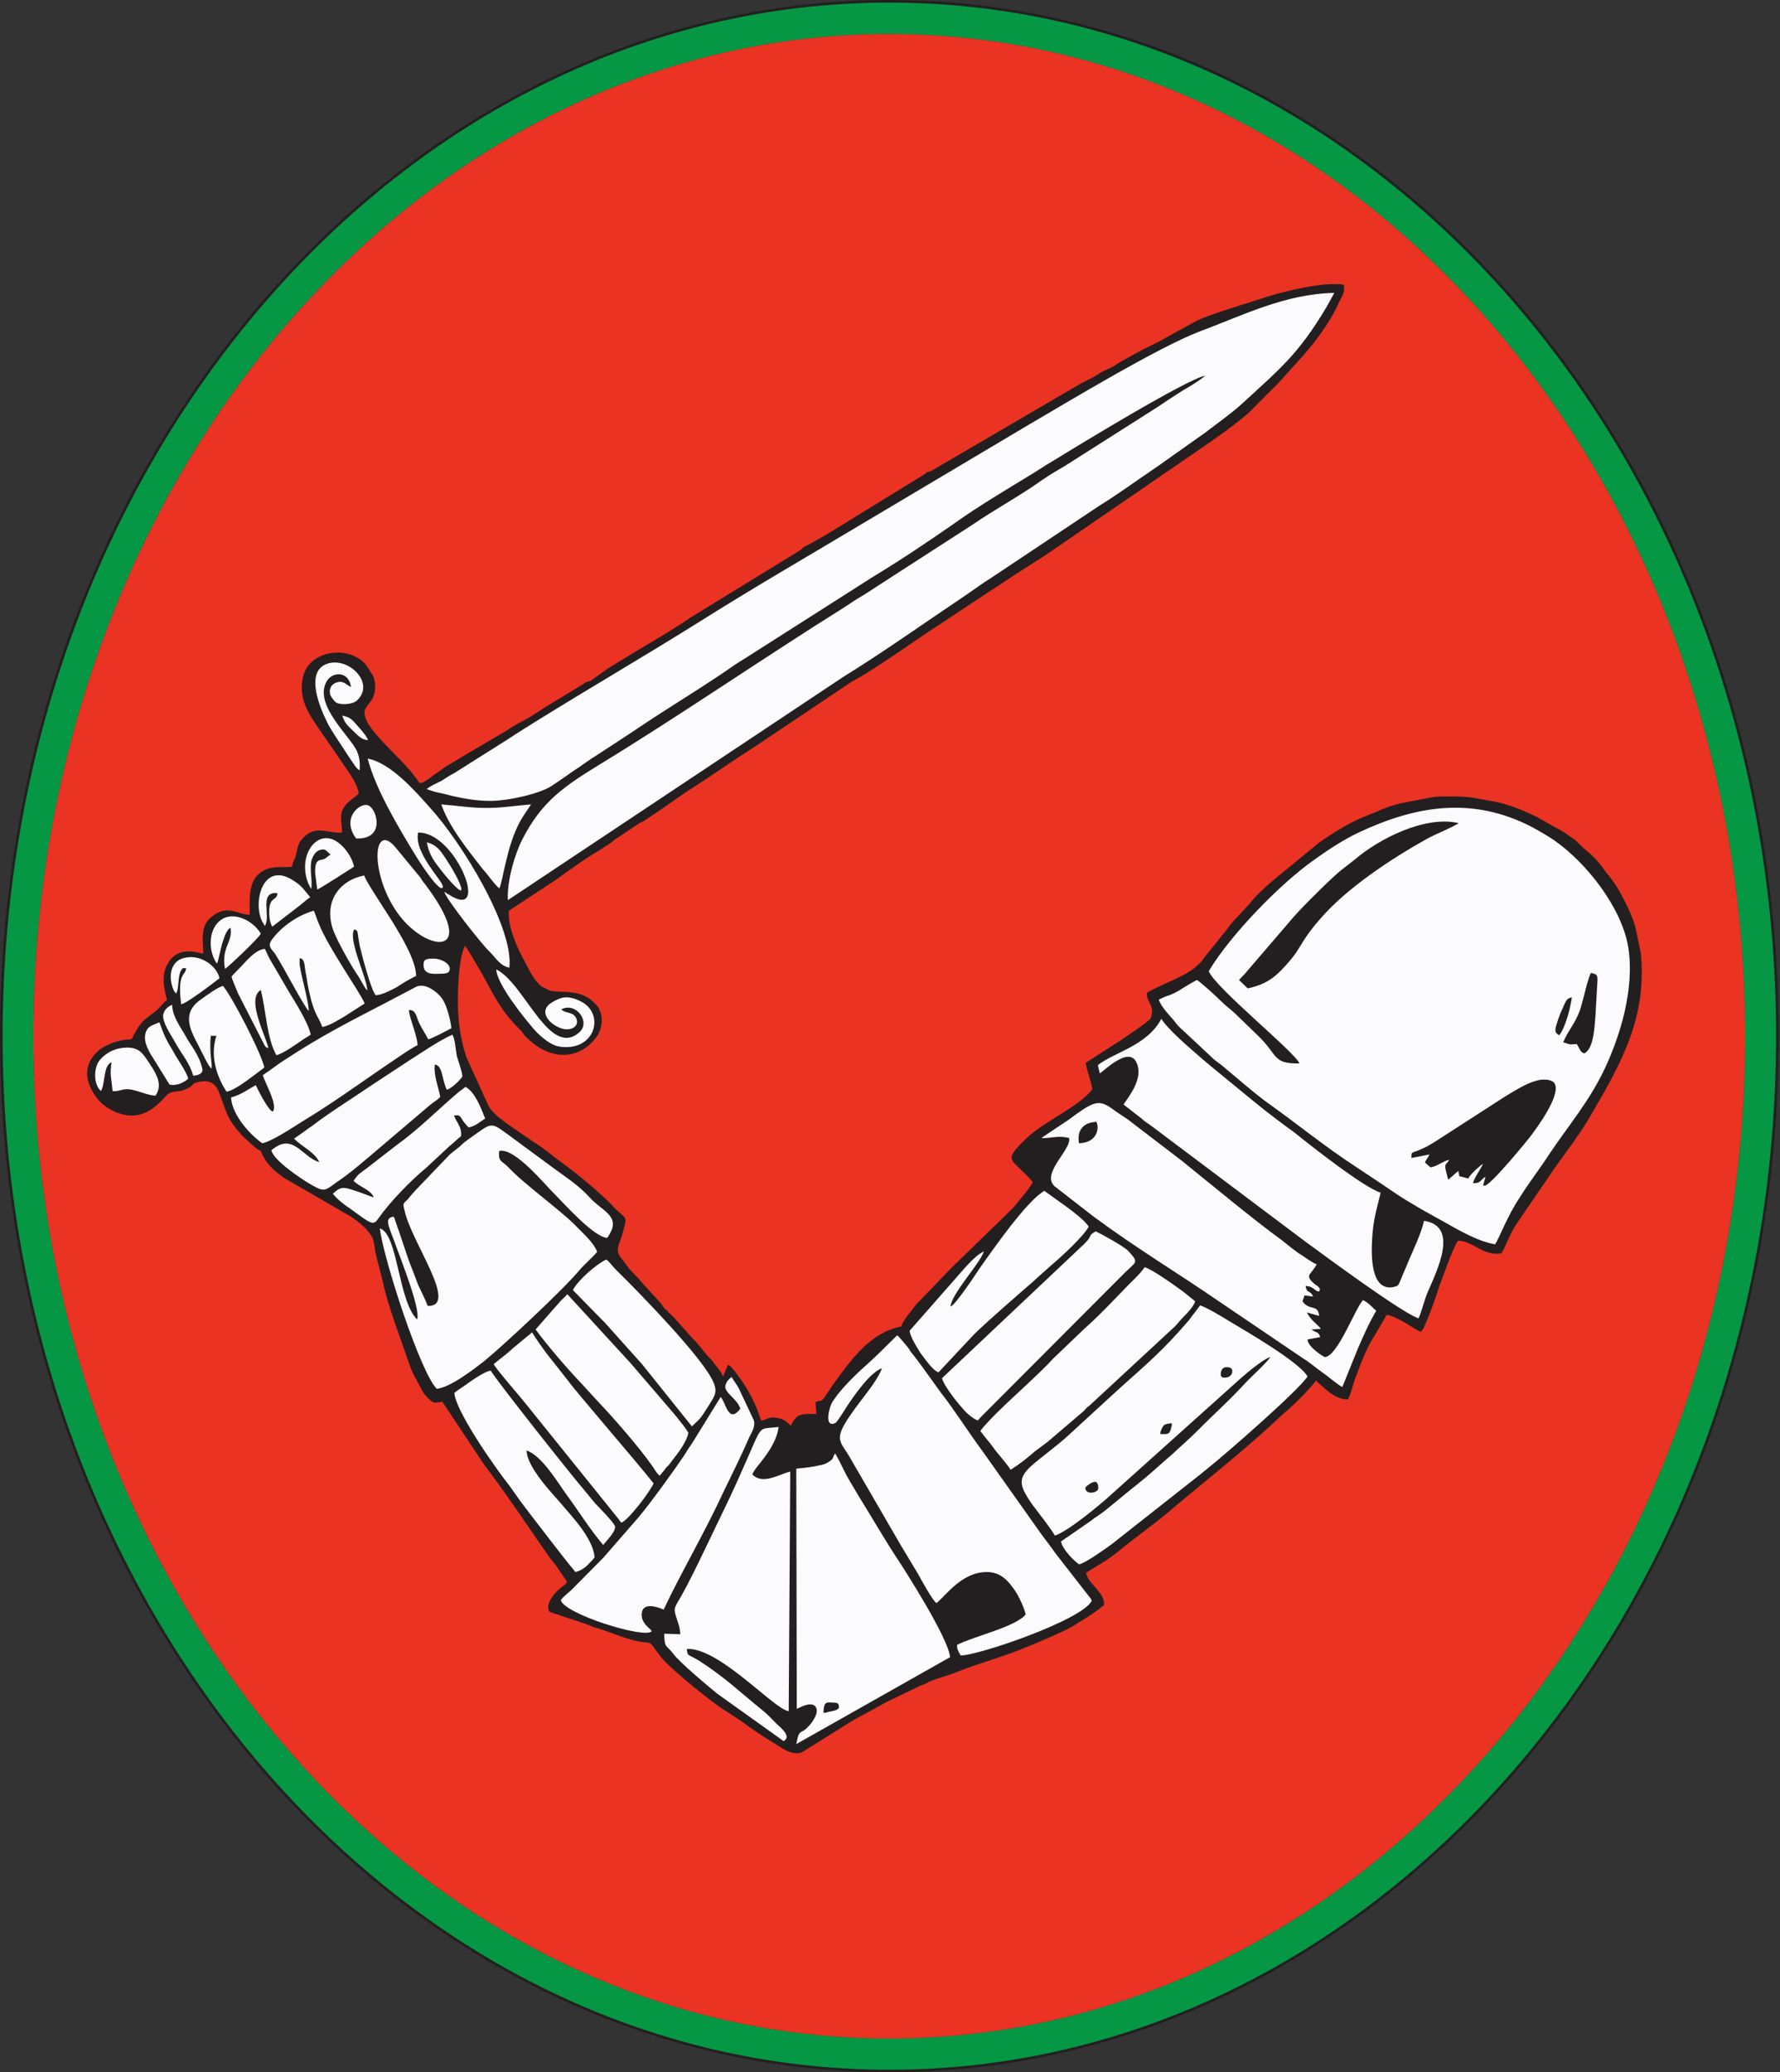 <svg width="580" height="675" viewBox="0 0 580 675" fill="none" xmlns="http://www.w3.org/2000/svg">
<rect x="0" y="0" width="580" height="675" fill="#333333" stroke="none"/>
<path fill-rule="evenodd" clip-rule="evenodd" d="M289.788 0.429C449.596 0.429 579.146 151.34 579.146 337.499C579.146 523.658 449.596 674.569 289.788 674.569C129.98 674.569 0.429 523.658 0.429 337.499C0.429 151.34 129.98 0.429 289.788 0.429ZM289.764 11.076C443.787 11.076 568.647 157.232 568.647 337.526C568.647 517.817 443.787 663.974 289.764 663.974C135.742 663.974 10.881 517.817 10.881 337.526C10.881 157.232 135.742 11.076 289.764 11.076Z" fill="#059744"/>
<path fill-rule="evenodd" clip-rule="evenodd" d="M289.764 11.078C443.787 11.078 568.646 157.234 568.646 337.526C568.646 517.819 443.787 663.974 289.764 663.974C135.742 663.974 10.881 517.819 10.881 337.526C10.881 157.234 135.742 11.078 289.764 11.078ZM136.824 256.514C133.21 250.967 126.45 245.646 122.015 240.674C120.7 239.143 118.729 236.848 117.907 235.125C116.265 231.301 117.743 230.917 119.386 228.431C120.864 226.518 121.029 222.882 120.042 220.587C119.529 219.688 118.538 217.88 117.907 217.144C113.112 212.571 102.859 212.066 100.722 220.865C98.751 229.091 103.68 234.638 107.952 240.951L115.838 252.429C116.823 253.96 118.425 257.297 118.425 259.402C116.946 260.74 114.07 262.351 112.92 264.265C111.113 266.943 112.427 269.621 112.262 272.49C108.319 272.872 104.048 270.195 100.434 273.447C97.475 275.933 97.968 277.655 96.984 280.716C96.49 281.864 96.162 282.246 95.997 283.585C92.711 283.968 89.59 283.203 86.633 284.925C81.703 287.602 82.196 293.342 82.196 299.272C77.76 299.08 74.967 295.828 69.873 299.845C66.096 302.715 66.916 306.923 67.08 311.897C65.767 311.897 58.866 308.096 55.416 314.6C52.952 318.999 55.314 323.695 55.807 325.99C54.821 326.565 52.786 329.688 51.801 330.452C47.694 333.705 47.2 333.322 44.408 338.487C44.243 338.869 44.079 339.252 43.586 339.825C41.944 339.825 38.643 340.184 35.37 341.93C34.7 342.288 33.08 342.788 31.93 343.936C29.037 347.046 28.636 351.484 31.211 356.456C32.853 358.753 36.139 360.857 39.098 361.621C44.683 363.343 48.791 360.665 51.748 357.796C53.555 356.265 54.048 354.544 56.678 354.352C58.32 354.161 58.813 354.161 60.128 353.588C61.441 353.013 62.099 352.631 62.756 351.675C67.027 350.144 70.767 351.378 72.081 354.821C74.875 362.091 74.546 363.238 79.639 368.976L81.94 371.082C83.418 372.421 84.404 373.377 85.719 373.95C85.882 374.334 86.046 374.907 86.375 375.481C88.183 378.924 90.483 380.646 93.276 382.751L109.871 392.315C111.513 393.272 112.335 393.845 113.813 394.61C115.95 395.758 118.414 397.671 120.222 399.584C123.343 403.218 122.378 402.947 123.528 407.73L125.828 416.72C126.977 422.842 132.071 436.424 134.371 443.12C134.864 444.65 135.357 445.606 136.014 446.945C137.001 448.667 135.193 445.606 136.343 447.519C137.821 450.006 138.314 452.111 140.615 454.214C142.422 455.936 142.586 455.554 145.05 455.171L159.633 477.021C167.191 486.969 174.256 497.681 181.485 508.011C181.978 508.586 182.471 509.159 182.8 509.541L186.744 515.281C186.744 516.046 185.922 516.428 185.429 516.81L183.622 518.342C182.307 519.68 179.421 522.199 181.065 524.303C184.248 525.346 193.918 528.818 195.541 529.196C199.813 530.536 204.085 532.448 208.52 533.404C213.779 534.361 211.314 532.448 216.078 538.569C219.2 542.587 234.316 554.639 237.273 556.169L239.903 557.891C241.381 558.847 243.352 560.186 244.831 561.334C248.281 563.82 251.896 565.926 255.182 568.03C256.661 568.986 258.065 570.146 260.529 569.189L275.818 560.445C279.268 558.341 283.376 556.428 286.826 554.323L298.328 548.776C299.641 548.202 300.134 548.202 301.285 547.436C304.406 546.098 307.857 545.332 310.978 543.993C318.372 541.124 325.765 539.212 332.993 536.151C336.443 534.811 345.316 530.985 347.945 529.455C350.902 527.542 354.352 525.629 356.982 523.524C357.474 522.951 357.638 522.951 358.296 522.568C358.953 518.359 352.596 515.398 352.269 511.762C356.211 509.276 358.347 508.319 362.454 505.068C368.698 499.903 375.434 495.312 381.513 489.956C392.028 481.156 404.28 471.628 414.467 462.255L417.753 459.194C422.353 455.369 426.626 450.777 428.761 448.1C429.418 448.864 430.61 449.253 431.432 450.019C433.403 451.931 435.322 453.949 438.279 453.758C440.136 451.164 443.373 438.247 447.429 432.346L451.208 425.84C454.987 426.415 460.737 431.005 462.379 431.389C463.859 430.049 468.193 419.596 468.849 417.492C470.164 414.049 473.121 405.441 474.929 402.571C479.693 402.38 482.732 407.834 488.483 406.495C489.903 404.012 492.055 398.797 493.833 396.728L505.805 379.4C509.913 373.662 513.516 368.756 516.966 362.633C527.643 344.306 537.52 323.867 531.352 303.216C523.223 275.99 493.795 259.068 466.724 260.822C446.65 265.211 430.496 273.337 409.388 294.526L403.42 300.894C402.269 302.041 401.449 303.19 400.463 304.529L393.234 313.519C392.74 314.284 392.247 314.859 391.591 315.432C388.14 319.258 379.823 321.38 375.223 324.25C375.387 328.077 378.015 328.077 376.538 332.476C375.88 333.624 367.5 339.172 366.351 339.936L355.343 347.015C355.836 350.075 357.151 352.945 357.478 355.622C353.208 361.362 341.82 365.126 336.233 370.675C332.783 373.927 331.305 375.838 331.469 376.987C331.634 378.326 332.947 379.283 335.083 381.387C336.562 382.726 337.548 383.873 338.37 384.83C337.548 386.552 335.904 388.465 332.29 392.865L327.69 397.455C326.211 398.794 327.033 398.221 326.047 398.986L312.871 412.882C312.871 412.882 312.05 413.457 312.05 413.648C311.722 414.03 311.557 414.221 311.064 414.604L300.549 425.507C299.398 426.464 299.07 427.229 298.249 428.186C297.263 429.525 294.962 432.203 294.47 433.924C284.611 435.837 277.885 444.069 272.298 451.72C271.312 453.061 270.492 454.399 269.67 455.547C268.552 457.5 268.955 457.179 267.372 458.231L267.237 462.15C265.595 462.15 262.112 462.052 260.798 462.625C259.155 463.2 258.662 464.729 257.84 466.068C257.019 465.302 256.033 463.964 253.733 463.582C250.283 462.816 249.378 464.347 247.406 464.347C245.599 458.226 243.054 452.486 239.111 447.704C238.946 447.512 237.96 446.364 237.467 446.173C236.811 447.321 235.948 448.76 235.454 449.908C232.97 445.279 221.751 432.802 217.987 429.149C212.838 423.153 205.12 415.038 200.857 410.074C198.393 407.205 200.035 405.484 201.021 402.04C202.828 395.345 203.333 398.381 198.732 393.599C194.664 388.866 186.798 382.81 181.645 379.061C178.688 376.956 176.717 375.043 173.594 373.13L169.652 370.451C166.695 368.347 159.845 363.497 158.037 360.246L150.808 344.368C148.672 338.054 147.85 331.551 148.015 324.472C148.015 320.264 149.527 308.862 151.333 305.801C152.319 306.949 153.963 310.009 154.948 311.539C160.371 320.53 162.239 326.991 170.29 334.835C171.44 336.174 170.29 335.599 173.905 338.66C180.477 344.016 188.393 344.3 193.979 337.222C195.313 334.062 195.59 330.57 193.126 327.892C188.361 322.535 182.446 324.258 178.01 323.301L175.053 321.771C173.409 320.24 171.931 317.945 170.945 315.841C170.616 315.457 170.287 314.693 170.125 314.31C167.206 308.203 165.029 302.466 164.425 295.711L245.229 241.964L328.259 187.567L387.932 146.791C401.313 137.249 434.164 109.423 436.224 94.29C418.921 92.616 383.099 109.133 366.433 118.324L304.235 154.653L224.076 203.223L136.824 256.514Z" fill="#EA3323"/>
<path fill-rule="evenodd" clip-rule="evenodd" d="M289.788 1.88438e-05C449.833 1.88438e-05 579.576 151.104 579.576 337.501C579.576 523.896 449.833 675 289.788 675C129.743 675 0 523.896 0 337.501C0 151.104 129.743 1.88438e-05 289.788 1.88438e-05ZM289.788 0.847C449.362 0.847 578.721 151.572 578.721 337.501C578.721 523.43 449.362 674.154 289.788 674.154C130.214 674.154 0.854 523.43 0.854 337.501C0.854 151.572 130.214 0.847 289.788 0.847Z" fill="#231F20"/>
<path fill-rule="evenodd" clip-rule="evenodd" d="M136.731 255.125C133.116 249.578 128.024 245.37 123.587 240.396C122.273 238.865 120.302 236.57 119.48 234.849C117.838 231.023 119.315 230.64 120.959 228.153C122.437 226.24 122.601 222.606 121.615 220.31C120.959 219.163 120.63 218.588 119.808 217.441C119.644 217.059 119.644 217.059 119.48 216.866C114.223 209.98 100.915 211.51 98.778 220.31C96.807 228.536 101.735 234.083 106.007 240.396L113.894 251.874C114.879 253.403 116.851 256.464 116.851 258.568C115.372 259.908 113.237 261.056 112.086 262.969C110.28 265.647 111.593 268.325 111.43 271.195C107.487 271.577 103.215 268.898 99.6 272.15C96.643 274.638 97.135 276.359 96.15 279.419C95.657 280.569 95.328 280.951 95.163 282.289C91.878 282.673 88.756 281.907 85.799 283.628C80.869 286.307 81.362 292.045 81.362 297.975C76.926 297.784 74.133 294.533 69.041 298.55C65.262 301.418 66.084 305.627 66.246 310.601C64.933 310.601 58.032 307.541 54.582 314.045C52.118 318.444 53.925 323.418 54.418 325.714C53.432 326.287 51.954 328.391 50.968 329.157C46.86 332.408 46.367 332.026 43.574 337.191C43.41 337.573 43.245 337.957 42.752 338.53C41.11 338.53 37.824 338.914 34.538 340.634C33.881 341.018 32.895 341.4 31.745 342.547C26.816 347.138 27.802 352.686 31.581 357.659C33.223 359.956 36.509 362.06 39.466 362.824C45.053 364.546 49.16 361.869 52.118 358.999C53.925 357.468 54.418 355.747 57.046 355.555C58.69 355.364 59.182 355.364 60.497 354.791C61.812 354.216 62.469 353.834 63.125 352.877C67.397 351.346 70.027 352.303 71.34 355.747C74.133 363.016 73.805 364.164 78.898 369.902L81.198 372.006C82.677 373.347 83.662 374.303 84.977 374.876C85.141 375.26 85.306 375.833 85.635 376.407C87.441 379.85 89.742 381.572 92.535 383.677L109.129 393.241C110.773 394.198 111.593 394.771 113.072 395.536C115.208 396.684 117.673 398.597 119.48 400.51C122.601 404.144 121.452 404.335 122.601 409.118L124.902 418.108C126.052 424.231 131.145 437.813 133.445 444.508C133.938 446.037 134.431 446.994 135.089 448.334C136.074 450.055 134.267 446.994 135.416 448.907C136.895 451.395 137.389 453.499 139.688 455.603C141.496 457.324 141.661 456.942 144.125 456.559L157.597 476.837C165.155 486.785 172.22 497.497 179.449 507.827C179.942 508.4 180.434 508.974 180.763 509.356L184.706 515.096C184.706 515.86 183.886 516.244 183.391 516.626L181.584 518.157C180.271 519.495 177.477 522.938 179.12 525.043L191.771 529.251C193.086 529.826 193.25 530.017 194.892 530.4C199.164 531.739 203.437 533.652 207.872 534.609C213.13 535.564 210.666 533.652 215.43 539.772C218.551 543.789 233.667 555.842 236.624 557.371L239.253 559.094C240.732 560.05 242.703 561.389 244.182 562.536C247.633 565.024 251.247 567.128 254.533 569.233C256.012 570.189 258.805 571.719 261.269 570.762L277.207 560.816C280.656 558.711 284.764 556.798 288.214 554.694L299.715 549.146C301.03 548.572 301.522 548.572 302.672 547.807C305.794 546.468 309.244 545.703 312.366 544.364C319.759 541.494 327.153 539.581 334.382 536.52C337.832 535.182 346.704 531.355 349.334 529.826C352.291 527.912 355.741 525.999 358.37 523.895C358.863 523.322 359.027 523.322 359.683 522.938C360.341 518.73 354.262 515.86 353.933 512.226C357.877 509.74 360.012 508.783 364.12 505.532C370.363 500.367 377.099 495.775 383.179 490.418C393.694 481.62 404.374 473.201 414.56 463.828L417.846 460.767C422.445 456.942 426.717 452.35 428.853 449.673C429.51 450.438 430.332 451.011 431.154 451.777C433.125 453.69 436.246 455.986 439.203 455.794C440.025 454.647 441.012 450.246 441.833 448.334C443.476 443.933 445.448 438.577 448.076 434.752L451.855 428.247C455.634 428.822 461.384 433.412 463.027 433.796C464.506 432.456 468.285 421.17 468.942 419.065C470.257 415.622 473.215 407.014 475.021 404.144C479.786 403.953 483.565 409.5 489.315 408.162C490.957 405.292 491.944 401.849 494.08 398.788C494.08 398.597 494.243 398.406 494.409 398.406C494.409 398.214 494.409 398.214 494.572 398.023L506.731 380.232C510.839 374.494 515.274 368.755 518.724 362.633C528.419 345.99 536.633 331.452 534.662 310.601L533.018 302.567C532.196 299.314 530.718 296.062 529.239 293.194C527.761 290.324 526.282 287.645 524.147 285.159C523.818 284.777 523.489 284.202 523.325 284.202C521.354 281.142 519.053 278.655 516.095 276.359C514.946 275.404 513.96 274.063 512.81 273.299C510.839 271.959 508.866 270.43 506.731 269.473L500.652 266.03C498.351 264.882 493.916 262.969 491.286 262.204C487.836 261.056 484.058 260.673 480.442 259.908C477.978 259.334 470.42 259.334 467.463 259.525L456.456 261.629C454.813 262.013 453.005 262.586 451.527 263.16C450.541 263.542 450.212 263.542 449.226 264.117C444.626 266.03 442.982 266.412 437.89 269.282C434.933 271.003 432.304 272.725 429.839 274.447L415.38 286.307C412.588 288.602 409.466 291.472 407.166 294.341L402.401 299.507C401.251 300.654 400.43 301.802 399.444 303.14L392.215 312.132C391.722 312.897 391.229 313.47 390.573 314.045C387.121 317.87 378.249 320.549 373.649 323.418C373.813 327.243 376.443 327.243 374.963 331.644C374.306 332.792 365.928 338.339 364.777 339.105L353.769 346.181C354.262 349.242 355.577 352.112 355.906 354.791C351.633 360.529 339.968 365.312 334.382 370.859C330.932 374.111 329.453 376.024 329.617 377.171C329.781 378.512 331.096 379.468 333.232 381.572C334.711 382.911 335.696 384.059 336.517 385.015C335.696 386.736 334.053 388.649 330.439 393.05L325.838 397.641C324.36 398.979 325.182 398.406 324.196 399.17L312.037 411.031C312.037 411.031 311.217 411.604 311.217 411.795C310.888 412.179 310.723 412.37 310.23 412.752L299.715 423.657C298.565 424.613 298.236 425.379 297.416 426.335C296.429 427.674 294.128 430.351 293.637 432.074C283.777 433.987 277.699 442.404 272.113 450.055C271.127 451.395 270.305 452.734 269.485 453.881C269.156 454.454 268.498 455.411 268.17 455.794C267.019 456.751 266.855 455.985 265.706 456.751L266.034 460.576C264.391 460.576 261.927 460.385 260.612 460.959C258.97 461.533 258.476 463.064 257.655 464.402C256.833 463.637 255.848 462.298 253.547 461.916C250.097 461.151 249.932 462.68 247.961 462.68C246.153 456.559 242.867 450.82 238.925 446.037C238.76 445.846 237.775 444.699 237.282 444.508C236.624 445.655 236.131 447.187 235.64 448.334L234.818 446.803L231.861 442.977C231.367 442.404 231.039 442.213 230.546 441.638L227.26 437.621C227.26 437.621 227.26 437.43 227.095 437.43C227.095 437.43 227.095 437.239 226.931 437.239C226.438 436.473 226.109 436.473 225.616 435.9L220.524 430.16C219.702 429.204 218.88 428.44 217.895 427.483C216.745 426.143 216.58 426.526 215.923 425.379C215.43 424.613 215.758 424.995 215.265 424.421L210.173 418.874C208.365 416.769 206.722 415.049 204.914 413.136C204.094 411.988 203.437 411.031 202.615 410.075C200.151 407.205 201.793 405.483 202.779 402.04C204.586 395.345 204.258 397.641 199.658 392.858C199.493 392.667 199.493 392.476 199.164 392.284C194.399 387.502 187.827 382.145 182.571 378.319C179.614 376.215 177.641 374.303 174.52 372.39L170.576 369.711C167.619 367.607 161.047 363.59 159.239 360.338L152.011 344.461C149.875 338.148 149.054 331.644 149.217 324.566C149.217 320.358 149.71 311.175 151.518 308.114C152.503 309.262 154.147 312.323 155.133 313.854C160.554 322.844 161.869 328.009 169.919 335.853C171.069 337.191 169.919 336.617 173.535 339.678C180.107 345.034 188.485 345.226 194.071 338.148C196.7 334.896 196.7 329.922 194.235 327.243C189.471 321.887 183.557 323.609 179.12 322.653L176.163 321.123C174.52 319.592 173.042 317.297 172.056 315.193C171.727 314.809 171.398 314.045 171.234 313.661C168.934 309.646 165.319 301.993 165.812 296.637L181.256 286.498C185.528 283.437 190.129 279.994 194.728 277.315L199.164 274.447C199.986 273.681 200.479 273.299 201.464 272.725L208.037 268.325C208.365 268.134 208.858 267.751 209.187 267.751C209.351 267.56 209.515 267.56 209.844 267.369C214.608 264.308 219.044 261.056 223.809 257.804C231.367 253.021 238.597 247.856 246.153 243.073L277.534 222.031C284.928 218.206 298.565 208.258 306.616 203.093L322.223 192.763C323.703 191.807 325.182 190.851 326.66 189.895C332.738 185.685 338.817 182.242 344.733 178.034L388.765 147.809C393.53 144.557 405.358 136.522 408.809 132.506L413.574 127.723C416.038 125.427 418.175 122.94 420.803 120.071L424.418 116.055C425.074 115.289 425.402 114.906 426.06 114.142C429.675 109.933 434.111 103.62 436.411 98.264C437.397 96.16 438.219 95.586 437.89 92.716C431.318 91.759 419.488 94.629 413.245 96.542C407.987 98.264 396.487 101.707 391.393 103.812C387.614 105.532 377.265 111.654 375.292 112.419C372.006 113.951 368.72 115.862 365.599 117.584L363.955 118.541C362.642 119.689 360.176 120.454 358.534 121.411C356.89 122.558 355.412 123.323 353.769 124.088C353.44 124.279 352.947 124.663 352.618 124.663L303.494 153.356C301.522 154.122 302.508 153.356 301.193 154.505L280.656 167.13C275.399 170.382 268.17 174.973 262.584 177.843C260.94 178.608 262.091 178.416 260.447 179.372C259.626 179.947 259.298 180.138 258.312 180.712L224.631 201.372C221.181 204.05 202.286 214.954 197.687 218.014L192.593 221.649C192.264 221.84 191.442 222.031 190.951 222.224C190.293 222.606 189.471 223.179 188.814 223.562L181.913 227.771C178.627 229.684 175.999 231.405 173.042 233.318C170.576 234.849 167.455 236.188 165.155 237.908L150.203 246.709C148.397 247.856 147.411 248.431 145.438 249.578L141.332 252.447C140.017 253.403 138.375 254.934 136.731 255.125Z" fill="#231F20"/>
<path fill-rule="evenodd" clip-rule="evenodd" d="M139.031 257.038L141.33 257.804C142.152 257.995 142.81 258.186 143.796 258.377C149.053 259.717 154.147 260.865 159.732 260.865C165.647 260.865 175.669 258.568 179.612 256.082C181.913 254.551 184.706 252.639 186.841 251.108C189.305 249.578 191.935 247.474 194.235 246.134C199.165 242.882 204.257 239.63 209.351 236.187C219.373 229.491 229.395 223.562 239.253 216.675C240.403 215.909 241.552 215.145 242.867 214.38L284.599 187.789C293.471 182.433 302.015 176.695 310.558 170.764C319.102 164.643 327.973 159.478 337.011 153.93C339.639 152.208 342.103 150.679 344.731 149.147C349.661 146.087 386.956 123.322 392.708 122.367C390.735 124.088 387.778 125.81 385.15 127.34C382.521 129.062 380.056 130.592 377.592 132.314L347.197 151.635C344.569 153.165 341.939 154.696 339.475 156.417C332.245 161.582 324.03 165.983 316.802 170.955L286.57 190.468C283.942 192.19 281.642 193.719 279.012 195.249L275.235 197.737C248.617 214.38 222.33 232.552 195.714 248.813C183.884 256.082 176.655 260.865 170.247 273.299C167.783 278.081 165.154 286.881 165.482 293.194L274.742 220.501C288.049 212.275 301.193 202.902 314.337 194.102C317.458 191.997 319.924 190.086 323.045 188.172L358.041 164.834C363.955 161.2 369.705 156.991 375.619 152.974C377.099 152.017 378.085 151.252 379.727 150.104L392.708 140.923C396.651 137.861 401.086 134.8 404.865 131.357C417.351 119.879 423.103 115.289 432.139 100.176C433.125 98.455 433.947 96.924 434.767 95.394C418.502 95.776 405.194 102.664 390.735 108.02C376.934 113.376 348.182 130.784 335.367 138.244L281.313 170.382C263.405 181.094 245.496 191.424 227.916 202.518C210.5 213.423 191.771 224.328 174.52 235.04C171.562 236.953 168.604 238.674 165.811 240.587L148.232 251.682C146.753 252.446 145.274 253.403 143.796 254.36C142.317 255.125 140.346 255.891 139.031 257.038ZM287.392 445.655C285.257 451.202 279.012 457.324 275.235 463.828C272.113 469.185 274.248 470.14 276.712 474.349L293.471 503.235C295.443 506.486 297.25 509.547 299.222 512.799C300.371 514.903 303.821 521.217 305.136 522.173C308.258 519.686 313.352 512.035 321.566 512.035C325.674 512.035 328.138 514.521 329.781 516.817C331.424 518.73 333.396 522.747 334.218 525.808C331.259 529.825 316.965 533.077 311.873 535.756C311.708 537.095 312.366 538.051 313.023 539.199C318.28 539.39 352.618 527.721 355.74 521.408C355.411 520.643 355.575 520.834 354.918 520.068L343.747 505.722C342.432 503.809 340.954 501.896 339.639 500.174L320.251 472.819C315.98 467.081 310.722 458.855 306.779 453.881L300.7 445.464C299.551 443.933 298.236 442.021 296.757 440.299C296.265 439.343 295.607 438.577 294.786 437.62L292.813 435.325C292.65 435.325 292.65 435.134 292.486 435.134L292.322 434.943L286.899 440.299C284.928 442.212 283.284 443.742 281.149 445.655C278.192 448.334 273.098 453.307 270.963 457.133C270.141 458.663 268.499 465.359 272.276 463.446C272.769 463.255 276.219 457.707 276.712 456.942C278.849 453.881 283.613 446.994 287.392 445.655ZM139.36 425.377C138.702 423.465 137.224 420.596 136.238 418.491C135.416 416.196 134.431 413.708 133.445 411.222C132.623 408.927 131.802 406.439 130.98 403.953L128.68 397.258C128.68 397.066 128.516 396.875 128.516 396.684L128.187 396.302C125.23 396.684 126.545 399.17 128.351 403.953C130.159 409.118 137.224 426.526 135.909 429.778C129.666 423.656 129.666 401.658 123.752 400.127C125.065 410.457 137.06 447.186 142.317 452.35C146.753 451.968 154.803 445.655 157.761 443.36C164.498 437.813 183.555 420.021 188.649 413.899C190.62 411.604 192.756 409.884 194.564 407.779C193.577 404.719 189.471 401.274 187.334 398.979C181.913 393.623 170.412 385.397 165.482 380.041C163.676 378.128 162.196 378.511 162.689 374.876C167.783 373.728 177.805 386.163 180.434 388.649C184.213 392.475 193.577 402.996 197.85 403.187C202.944 396.109 196.37 394.771 192.1 389.989C188.485 385.972 183.884 383.102 179.776 380.041L166.797 370.477C159.404 365.121 160.883 365.312 152.667 371.05C151.352 372.006 150.861 372.39 149.71 373.537C148.232 374.685 147.738 375.067 146.589 376.024L135.581 387.501C134.759 388.458 133.774 389.414 132.952 390.562C131.473 392.093 131.144 391.71 131.802 394.197C133.937 404.526 149.71 425.57 139.36 425.377ZM357.712 346.947L358.37 349.625C359.519 349.051 367.899 340.443 370.363 346.181C372.662 351.155 367.899 357.086 366.091 359.763L372.005 364.355C372.827 365.12 373.649 365.694 374.799 366.459L425.238 404.335C430.988 408.543 457.112 427.865 462.205 429.396C462.862 428.439 464.342 422.7 465.163 420.978C468.285 413.708 475.514 399.362 464.013 397.64C463.191 401.467 460.398 407.396 458.919 410.84C458.099 412.944 457.112 415.049 456.29 417.153C455.633 418.682 455.633 418.873 453.826 419.257C446.762 420.405 446.762 409.309 447.09 403.762C447.419 397.258 448.568 394.005 449.883 388.458C444.626 386.928 428.031 373.919 421.623 368.754C418.666 366.65 415.38 364.164 412.423 361.867C410.944 360.72 409.63 359.572 408.151 358.424L394.843 347.521C393.528 346.374 392.05 345.226 390.571 343.886C387.285 341.018 380.549 335.278 378.414 331.835C373.813 340.634 362.969 342.738 357.712 346.947ZM221.673 532.312L216.416 532.121C216.58 536.902 216.907 535.563 219.209 538.433C221.344 541.494 231.366 549.72 233.667 551.633L255.353 567.128C256.011 566.554 257.655 565.788 254.204 562.536C251.41 560.05 251.41 559.475 248.124 556.798C241.225 551.25 236.624 546.659 228.08 541.112C223.809 538.433 224.137 539.772 223.809 537.095C234.323 536.52 252.232 556.798 256.997 557.371L257.49 479.323C253.547 480.279 248.617 483.724 245.167 480.279C245.66 477.984 252.725 472.244 253.711 464.784C246.482 465.741 248.946 463.064 241.881 478.75C239.417 484.488 236.46 490.609 233.667 496.349C230.708 502.471 224.301 516.243 220.851 521.79C219.702 523.895 219.537 524.086 220.359 526.765C221.015 528.869 221.508 529.825 221.673 532.312ZM241.225 458.855C237.282 464.02 236.46 456.558 234.816 455.029L226.438 468.611C225.452 470.333 224.465 471.48 223.481 473.201C220.522 477.793 211.486 490.227 208.036 494.245L196.536 507.443L186.677 517.391C185.857 518.348 183.391 520.068 182.734 521.217C184.049 525.808 210.171 533.843 212.308 531.355C212.637 530.782 208.365 528.869 209.187 525.042C209.843 521.982 214.115 523.322 216.251 524.277C221.015 513.948 229.888 498.644 235.145 487.166C238.266 480.663 241.388 474.541 244.182 468.036C245.003 466.506 246.153 464.593 245.66 462.68L241.059 452.924C240.239 451.011 239.088 449.864 238.431 448.525C237.773 448.907 236.789 449.864 236.46 451.011C235.474 453.499 240.239 455.411 241.225 458.855ZM319.431 466.124C320.746 467.845 323.045 470.524 324.359 472.437C326.002 474.541 328.138 476.836 329.288 478.75C332.574 476.645 334.709 474.923 337.339 472.628C338.653 471.671 339.968 470.715 341.446 469.567L353.111 459.619C353.769 458.855 354.098 458.472 354.918 457.898L383.013 431.882C384.164 430.544 385.15 429.396 386.299 428.247C387.45 427.099 389.092 425.186 389.421 423.848L385.643 420.787C383.013 418.874 375.619 413.517 372.991 412.752C372.334 413.708 371.184 415.049 370.034 416.196C364.94 421.169 359.19 427.674 353.276 432.839L343.089 442.594C339.146 446.994 330.439 454.647 326.002 459.046C324.194 460.767 320.58 464.402 319.431 466.124ZM85.633 350.198C86.291 352.686 90.563 359.763 88.921 362.06C87.441 361.867 83.991 354.79 83.334 353.45C80.869 354.79 78.734 356.511 75.284 357.468C75.611 363.398 81.856 369.902 85.47 372.39C88.921 371.624 95.657 367.032 98.778 365.12C107.321 359.955 115.372 354.216 123.423 348.669C125.723 347.138 134.431 341.018 136.074 340.443C135.909 337 133.116 330.878 133.281 328.965C135.581 328.965 135.581 331.07 136.567 333.174C137.553 335.278 138.702 336.809 139.524 338.53C140.673 338.339 146.096 335.469 147.082 334.896C146.753 331.835 145.438 327.052 143.96 325.139C142.81 323.418 138.538 319.783 135.416 321.505C132.459 323.035 129.666 324.566 126.709 326.096C114.221 332.599 105.35 337 93.356 344.842C90.563 346.565 88.263 348.478 85.633 350.198ZM306.943 448.907C307.6 451.586 312.694 457.898 314.994 460.194C315.816 460.959 317.131 462.107 318.609 462.68C319.759 461.341 320.58 460.576 321.73 459.428L366.584 414.474C367.241 413.899 367.57 413.517 368.227 412.944C370.198 411.031 370.856 410.84 367.57 407.396C366.091 405.866 358.37 401.658 357.055 401.083C354.591 402.422 355.904 402.231 354.262 404.144C353.111 405.483 352.29 406.057 351.14 407.205L306.943 448.907ZM309.737 425.57C309.9 421.552 319.595 411.222 320.58 407.587C317.131 409.309 313.515 414.092 311.051 416.769L296.428 433.412C296.428 435.325 299.222 439.534 300.042 440.872C301.522 442.785 303.986 446.421 305.794 446.994L317.458 434.56C321.73 430.351 331.259 422.125 336.518 417.535C338.982 415.24 340.79 413.708 342.925 411.795C345.882 409.309 352.947 402.805 354.755 399.554C353.604 397.64 349.825 394.771 348.019 393.432L340.297 387.885C334.547 391.137 323.374 407.205 318.937 413.517C317.787 415.24 311.379 424.995 309.737 425.57ZM148.067 453.69C148.232 459.237 161.212 477.984 166.14 484.106L169.919 489.462C170.412 490.036 170.741 490.418 171.234 491.184C175.669 496.922 182.898 506.486 187.499 512.035C189.142 511.651 190.127 510.887 191.113 510.122C191.935 509.165 193.084 508.209 193.742 507.252C193.249 500.748 185.528 493.097 182.734 489.653C180.105 486.592 171.727 477.984 171.562 472.437C176.655 474.158 181.749 482.958 184.706 486.975C188.649 492.332 191.771 497.497 196.536 503.235C199.165 500.174 200.314 498.835 200.478 497.306C200.149 496.349 198.507 494.436 195.386 491.184C193.249 489.08 192.1 487.357 190.127 485.062C186.185 480.472 161.868 449.864 159.897 446.421C157.597 446.803 153.161 450.055 151.025 451.586C150.203 452.159 148.888 452.924 148.067 453.69ZM95.821 370.859C98.121 373.345 102.557 375.26 104.035 378.511C98.45 376.98 95.492 368.563 88.427 374.685C89.085 377.937 98.45 384.249 101.571 385.972C105.843 388.458 106.007 387.692 109.785 385.015C114.386 381.954 119.315 377.555 123.423 374.11L139.853 360.146C141.168 358.999 142.152 358.615 143.467 357.277C142.81 353.834 141.33 350.582 141.659 346.756C144.289 346.947 143.96 351.73 145.603 354.981C147.246 354.407 149.875 351.921 150.696 350.582C150.368 348.478 149.546 346.181 148.888 344.077C148.395 341.782 148.395 338.721 147.409 337C142.481 339.295 138.209 342.356 133.937 345.033L121.122 353.45C115.536 357.277 106.992 362.633 102.064 366.459C100.092 367.798 97.628 369.711 95.821 370.859ZM160.883 444.317C161.212 445.464 170.247 455.794 171.234 457.133L200.971 494.054C201.629 494.818 201.793 495.201 202.45 495.965C204.75 495.201 211.979 485.637 212.966 483.149C207.379 476.071 187.499 453.115 185.363 450.055L177.97 440.681C176.491 438.577 175.013 436.664 173.369 433.987L167.126 439.152C165.319 440.872 163.183 442.403 160.883 444.317ZM174.52 433.03C178.134 438.004 185.035 446.037 189.634 450.82L194.892 456.558C199.658 461.532 208.2 471.289 212.472 477.409C213.457 478.75 213.786 479.706 214.937 480.663C215.594 480.088 215.758 479.515 216.416 478.941C216.907 478.175 217.236 477.793 217.894 477.218C219.537 474.923 221.837 472.437 223.316 469.376C223.809 468.42 224.137 467.654 224.301 466.697C223.481 465.168 222.001 463.446 219.866 460.767L205.408 443.933L184.87 421.552C183.884 422.7 183.227 423.082 182.242 424.23L174.52 433.03ZM186.677 420.212L197.192 430.926L209.187 444.317L225.452 464.593C228.738 461.532 228.409 461.723 230.873 457.898C232.845 454.647 234.16 453.499 232.023 449.291C227.916 441.256 208.858 421.552 200.642 413.517C199.329 412.179 198.507 410.84 197.521 410.266C194.235 411.795 188.156 417.153 186.677 420.212ZM115.208 384.632C117.343 386.736 120.793 387.501 121.779 389.989C120.302 389.606 117.343 388.267 115.208 387.692C111.922 386.545 110.771 386.545 108.472 388.84C109.951 390.753 112.579 392.666 114.55 394.005C121.122 398.788 121.615 399.362 123.423 396.684C127.201 391.328 133.937 384.44 139.031 380.232L146.424 373.345C147.904 372.199 148.724 371.241 150.203 370.095C150.532 367.225 149.217 366.268 147.904 363.398C150.532 362.824 149.71 364.164 152.01 366.459C152.01 366.65 152.339 366.841 152.339 366.841L152.667 367.225C154.969 366.841 156.446 365.312 158.089 364.355C156.611 360.529 154.64 355.555 151.681 354.025L149.382 355.747C142.645 361.485 136.238 367.989 129.009 373.155L119.644 380.423C117.343 382.145 116.687 382.336 115.208 384.632ZM136.238 271.195C148.067 270.811 159.239 298.166 147.738 292.237C147.246 292.045 146.753 291.663 146.424 291.471C146.096 291.28 145.931 291.28 145.767 291.089C145.603 291.089 145.274 290.897 145.274 290.706L144.781 290.515C145.438 293.001 157.433 308.114 159.568 310.027C161.212 311.557 162.854 314.618 165.975 315.192C167.455 301.993 150.203 274.063 140.017 262.969C135.252 257.613 127.201 248.431 119.809 247.092C122.437 257.421 130.651 270.811 135.416 278.655C135.745 279.228 143.303 291.28 144.289 288.985C144.945 287.454 134.759 278.081 136.238 271.195ZM119.644 322.653C119.809 318.826 113.401 306.583 115.372 302.758C116.85 302.949 116.358 303.522 117.179 307.923C118 311.366 120.793 322.271 122.437 324.182C124.737 323.991 127.529 322.462 129.337 321.505C131.308 320.166 133.281 319.019 135.581 317.87C135.581 312.705 130.324 304.288 128.023 300.463L123.259 293.001C122.273 291.471 119.151 286.689 118.658 285.159C110.771 286.689 105.186 293.576 108.636 303.14C110.114 306.967 114.55 314.809 116.687 317.87C117.836 319.592 118.494 321.314 119.644 322.653ZM100.585 329.347C100.749 326.287 97.299 315.192 97.628 313.279C97.628 312.896 97.628 312.514 97.628 312.132H97.956C99.434 312.705 99.107 314.427 99.763 317.679C100.092 319.783 100.42 321.696 100.914 323.8C102.393 330.495 103.871 331.261 105.021 334.512C107.321 334.13 110.28 332.217 112.251 331.07L118.822 326.861C117.507 323.418 107.157 309.071 103.871 300.845C103.378 299.888 102.722 297.402 102.228 296.637C96.97 298.166 92.042 301.611 88.921 305.626C86.948 308.114 88.263 308.88 89.576 310.6C92.864 315.765 98.285 326.479 100.585 329.347ZM68.875 348.094C69.368 346.947 68.055 342.929 68.712 337.382H70.519C68.383 343.695 70.519 350.582 73.805 355.555C76.597 355.364 83.991 349.242 86.128 347.712C85.306 343.313 75.611 324.566 72.654 321.123C70.683 321.696 67.397 324.182 65.753 325.331C59.182 329.731 61.647 334.896 64.604 340.443C65.753 342.547 67.561 346.756 68.875 348.094ZM87.441 341.4C86.784 337.764 80.048 325.331 84.977 322.462C86.619 328.774 86.948 338.339 90.07 343.695C92.371 343.122 96.313 340.252 98.285 338.913C99.271 338.148 100.256 337.764 101.242 337C100.42 332.983 95.984 326.096 94.013 322.844L88.099 312.705C87.441 311.75 86.784 309.835 86.291 309.071C83.169 309.262 79.883 313.47 78.568 314.809C76.926 316.531 76.269 317.106 75.448 318.062C75.611 319.019 76.269 320.357 77.584 323.609L86.291 340.634C86.784 341.209 86.455 341.018 87.441 341.4ZM162.689 289.367C163.84 287.263 164.991 275.976 169.261 267.942C170.576 265.455 171.727 264.117 173.04 262.012C167.948 262.395 163.84 263.16 158.417 263.16C153.161 263.16 148.888 262.395 143.796 262.012C146.26 269.282 152.667 277.124 157.268 283.055C159.239 285.159 160.719 287.645 162.689 289.367ZM124.572 273.872C120.793 276.167 123.752 294.149 134.759 302.949C143.96 310.409 153.654 307.923 138.373 287.836C137.716 287.072 137.389 286.497 136.895 285.732L128.844 275.976C128.187 275.211 126.216 272.916 124.572 273.872ZM182.898 328.774C187.499 326.287 192.428 332.599 188.978 336.044C179.12 345.226 170.905 320.166 161.705 315.765C161.868 320.548 170.905 331.644 173.205 334.321C174.684 336.235 178.463 340.061 181.913 340.825C193.742 342.929 197.356 330.495 189.471 326.287C187.663 325.331 185.528 324.566 183.391 324.948C181.749 325.331 179.12 326.67 178.299 327.818C175.833 331.261 181.42 335.278 184.706 335.278C186.841 335.278 188.649 333.939 187.828 331.835C186.841 329.347 184.377 330.304 182.898 328.774ZM32.895 355.364C34.372 352.877 33.552 347.138 36.345 345.99C35.687 350.007 36.345 351.346 36.673 355.364C39.138 355.747 39.959 354.025 43.903 355.173C46.203 355.747 48.175 356.704 50.639 356.895C52.939 353.643 51.296 350.389 49.324 347.33C46.696 343.313 45.709 341.4 41.766 341.209C37.495 341.209 34.537 342.929 32.566 345.226C30.43 347.712 30.43 353.259 32.895 355.364ZM117.179 250.917C117.343 248.622 117.179 246.708 116.358 244.795C114.386 240.014 101.9 229.491 106.499 221.84C108.307 218.779 113.564 218.397 114.386 223.753C112.908 223.179 112.086 221.649 109.951 222.223C108.143 222.605 106.992 224.328 107.65 226.432C107.814 226.814 108.636 227.961 108.965 228.344C109.458 228.918 109.951 229.109 111.1 229.3C113.072 229.491 115.536 229.109 116.521 227.961C122.273 222.223 113.237 213.614 106.336 216.293C99.434 218.97 104.199 230.448 106.499 235.04C107.157 236.569 108.143 237.908 108.8 239.057L114.057 247.092C115.208 248.622 115.865 250.151 117.179 250.917ZM86.291 301.611C88.427 298.359 84.155 290.324 90.398 290.897C90.234 293.385 88.263 292.045 87.77 295.68C87.606 297.593 87.77 300.654 88.756 301.802L97.956 294.723C99.107 293.767 99.927 293.001 101.078 292.237C99.434 290.324 98.45 288.602 95.984 287.072C85.306 279.612 81.856 295.105 85.962 301.036L86.291 301.611ZM70.519 313.661C70.683 313.854 70.683 313.854 70.847 313.47C71.012 313.088 71.012 313.088 71.176 312.323L72.327 307.54C72.983 305.626 73.64 302.949 75.12 302.184C75.94 306.967 71.998 308.496 73.311 315.574C74.133 315.192 84.484 305.435 84.977 304.097C82.347 299.697 76.104 296.828 72.161 299.506C67.89 302.375 67.726 309.453 70.519 313.661ZM101.407 289.558C101.9 286.688 100.749 283.055 101.571 279.994C102.064 278.655 102.722 277.508 104.035 276.933C106.172 276.167 106.336 277.315 107.65 278.272C107.65 278.464 107.485 278.464 107.485 278.464L106.007 279.612C104.528 280.568 102.393 279.037 102.722 284.777C102.886 285.541 102.886 286.306 103.049 287.263L103.378 289.749C105.021 288.985 113.237 283.628 115.372 282.289C114.55 278.081 108.965 270.429 103.378 273.872C98.943 276.742 98.121 284.393 101.407 289.558ZM57.375 323.609C58.36 322.271 57.868 318.635 58.853 316.34C59.675 315.383 59.017 315.192 60.661 315.383C60.497 317.87 57.704 316.531 59.017 327.052C60.004 327.436 69.861 319.974 71.505 318.635C70.847 315.001 65.753 310.793 60.332 311.941C55.403 312.896 54.745 318.253 56.553 322.462C56.718 322.844 57.046 323.227 57.375 323.609ZM55.238 353.259C57.539 353.834 60.168 352.495 61.318 351.346C60.825 349.051 57.539 344.651 56.389 342.356C54.254 338.913 53.432 337.191 51.952 332.983C49.817 333.939 48.175 334.13 47.517 336.235C46.696 338.721 47.846 341.018 48.831 342.929L55.238 353.259ZM116.03 273.107C125.558 273.49 122.93 263.733 120.137 262.395C117.672 261.056 110.936 266.221 116.03 273.107ZM62.961 350.39C65.096 350.198 66.246 349.434 65.918 348.094C64.933 343.504 61.81 340.061 60.661 337.764C58.853 334.512 56.224 331.261 56.06 327.243C54.911 327.818 53.76 328.583 53.267 330.113C52.446 332.599 56.06 337.573 57.046 339.486C59.017 343.122 61.81 346.181 62.961 350.39ZM393.857 316.34C396.157 321.887 421.788 342.547 423.432 346.374C414.559 346.565 416.531 343.695 409.958 337.382L402.237 329.922C400.593 328.391 399.608 327.818 398.293 326.479C395.665 323.991 392.872 321.314 390.078 319.208C389.092 319.592 385.643 321.696 384.164 322.653C380.713 324.566 380.878 323.991 378.578 325.139L377.756 325.522C377.756 325.522 377.592 325.522 377.592 325.713C378.578 328.2 381.042 330.687 382.521 332.408C383.671 333.939 383.999 334.321 385.314 335.469L394.514 344.077C395.829 345.417 396.323 345.608 397.8 346.756C402.73 350.773 408.644 356.129 414.065 359.955C422.938 366.268 431.81 373.537 441.503 379.85C446.104 382.911 451.034 386.163 455.797 389.414C458.099 390.946 460.563 392.284 463.027 393.814L470.585 398.022C475.021 400.51 481.428 404.335 487.178 405.292C488.658 402.996 491.122 396.109 495.23 389.989C498.351 385.015 501.637 380.807 504.758 376.024C511.002 366.65 517.902 358.808 523.16 347.521C527.924 337.191 532.689 322.078 530.554 308.496C528.417 295.68 517.082 281.141 506.402 273.681C504.101 272.15 501.473 270.62 499.009 269.282C479.62 259.334 461.384 262.395 442.654 271.195C437.397 273.681 432.303 277.124 428.031 280.185C417.187 287.836 400.922 304.479 393.857 316.34ZM459.905 377.171L465.819 376.024C465.163 377.364 464.67 377.555 464.342 378.702L466.148 380.232C468.449 379.85 469.927 378.319 472.228 377.746C470.913 380.041 470.256 378.319 471.9 384.249L475.185 381.38L475.514 383.102L478.471 383.867C478.8 382.72 482.25 379.659 483.235 379.084C482.25 381.189 480.442 383.484 479.949 385.397C482.742 385.397 482.086 384.44 484.057 383.293L483.235 386.163C483.399 386.163 483.564 386.163 483.564 386.163C483.564 386.163 483.728 386.163 483.893 386.163C486.192 385.588 498.351 370.668 499.009 369.711C500.979 367.032 508.209 357.277 506.731 353.259C506.073 351.346 502.294 351.346 500.322 352.112C497.2 352.877 492.437 355.938 489.644 357.659L469.763 370.477C466.806 372.39 465.163 373.537 461.713 374.876C459.741 375.642 459.905 375.26 459.905 377.171ZM509.359 339.486C511.823 340.252 511.002 340.252 513.796 340.061C514.945 341.973 514.945 342.738 516.26 343.122C519.381 341.4 519.546 334.512 519.874 330.687L520.532 319.208C520.532 317.488 520.203 317.297 518.395 316.915C517.409 318.444 515.767 326.287 514.781 329.156C513.138 333.556 510.837 335.852 509.359 339.486ZM507.058 334.13C506.402 336.426 507.223 336.617 508.044 337.191C509.524 335.66 511.002 330.495 511.33 329.156C511.659 327.627 512.152 325.713 512.152 324.757C511.495 325.331 510.837 324.566 509.688 327.243C508.537 329.922 508.044 330.687 507.058 334.13ZM403.715 319.208L406.507 321.887C406.673 321.887 406.673 321.887 406.836 321.887C413.572 320.357 416.367 317.488 420.474 312.705C423.925 308.687 424.088 306.201 430.168 299.314C438.875 289.176 453.498 279.612 465.163 273.107C468.449 271.386 472.062 270.046 475.35 268.134C464.506 265.455 449.226 273.299 441.668 279.803L437.233 283.246C434.438 285.35 424.088 295.68 421.623 298.55L405.523 317.297C405.03 317.87 404.043 318.826 403.715 319.208ZM111.523 233.067C114.207 233.677 114.633 234.313 116.453 236.344C118.197 238.292 119.714 240.197 119.92 241.072C117.855 240.988 116.76 239.728 114.814 237.816C112.901 235.936 112.433 235.629 111.523 233.067ZM139.084 274.337C142.195 275.235 143.275 276.622 145.54 280.114C147.805 283.607 150.849 288.944 150.26 290.025C149.377 290.358 144.954 285.094 143.534 283.189C142.114 281.285 139.853 278.876 139.084 274.337ZM141.319 312.237C143.734 312.237 146.553 313.823 146.553 315.471C146.553 317.119 145.484 317.15 141.986 317.206C138.487 317.263 138.002 315.76 138.002 314.111C138.002 312.462 138.903 312.237 141.319 312.237ZM259.461 478.366L259.626 556.607C260.941 556.033 263.898 554.31 265.54 555.65C267.348 557.562 264.555 561.198 263.405 562.345C260.776 565.215 260.447 562.727 259.461 568.085L309.573 539.772C309.08 533.65 294.786 511.269 291.335 506.104C287.885 500.748 284.764 495.392 281.478 490.036C279.67 487.166 278.356 484.871 276.548 481.81C275.07 479.323 273.755 476.071 272.113 473.394C271.291 474.541 271.784 474.923 270.469 475.88C269.648 476.453 268.663 477.027 267.348 477.218C265.048 477.793 261.762 478.175 259.461 478.366ZM270.505 554.516C272.54 554.695 273.188 554.321 273.376 555.883C273.477 556.727 272.255 557.183 270.76 557.422C269.264 557.658 268.143 558.516 268.347 557.19C268.552 555.867 268.38 554.33 270.505 554.516ZM343.747 500.174C348.182 498.644 358.37 490.227 362.312 486.592L404.537 448.716C406.507 446.994 411.766 442.594 413.901 442.021C413.245 443.36 407.658 448.525 406.18 450.055C400.429 456.367 395.336 460.767 390.078 466.124C387.614 468.611 384.492 471.289 381.864 473.776C378.907 476.262 376.277 478.75 373.32 481.236C371.842 482.383 370.363 483.724 369.048 484.68L360.176 491.949C358.533 493.288 357.055 494.054 355.411 495.392L345.718 502.087C346.211 504.766 350.154 508.591 351.632 509.547C353.933 508.974 360.012 504.575 362.147 503.044L390.571 480.663C391.393 480.088 391.886 479.515 392.708 478.941C399.444 473.585 423.103 452.924 426.06 448.334C423.267 443.551 406.016 433.604 400.593 430.351C398.458 429.013 393.364 425.952 391.064 425.186L387.285 430.16C378.907 439.917 373.813 444.126 364.448 452.542L348.182 467.463C345.225 470.333 338.324 475.305 335.696 477.793C332.081 481.236 332.245 483.531 334.709 487.549C336.846 491.184 340.79 495.392 343.747 500.174ZM399.611 445.309C400.823 445.291 401.541 445.706 401.541 446.644C401.541 447.583 400.771 448.569 399.576 448.691C398.381 448.812 397.766 448.59 397.766 447.65C397.766 446.711 398.138 445.329 399.611 445.309ZM379.391 464.133C379.912 463.802 380.838 463.629 381.861 463.601C381.861 464.458 381.387 466.472 380.779 466.837C380.17 467.201 379.279 467.149 378.047 467.09C378.047 466.232 378.87 464.461 379.391 464.133ZM356.782 482.647C357.529 482.577 357.875 483.664 357.875 484.659C357.875 485.656 356.661 486.188 355.463 486.188C354.265 486.188 353.641 485.518 353.641 484.522C354.752 483.35 356.034 482.717 356.782 482.647ZM339.31 370.668C342.596 370.859 344.569 369.711 348.346 370.668C349.332 374.303 339.146 382.145 343.582 386.354L356.397 396.302C370.363 406.63 383.506 414.474 397.143 423.848L424.252 442.212C426.717 443.742 428.195 445.081 430.825 446.994C433.125 448.525 435.26 450.629 437.397 451.777L442.489 439.152C444.46 434.752 445.611 431.882 447.911 427.865C448.404 426.908 448.076 427.865 448.404 426.908C447.09 425.761 445.775 424.23 444.133 423.465C441.668 425.952 435.753 442.021 431.646 442.021C431.481 442.021 426.06 438.768 426.06 436.282L430.168 435.516C429.675 433.604 428.688 434.178 427.373 433.03L430.332 432.839C430.168 432.073 426.717 429.778 425.896 427.483L429.839 428.63C429.51 424.613 426.553 427.099 424.416 423.848L425.074 421.934L427.867 422.316C426.882 420.021 425.896 421.552 425.402 418.874C428.195 418.874 428.688 420.978 429.839 420.596C430.332 419.83 429.839 419.448 429.839 419.448C429.675 419.065 429.017 418.682 428.688 418.491C424.581 415.24 427.373 415.24 429.017 411.795C427.373 411.222 424.745 409.118 423.103 408.161C420.966 406.63 419.324 405.292 417.68 403.953C409.137 397.831 393.693 385.015 385.15 378.128L368.883 365.694C367.077 364.164 364.94 363.016 363.133 361.678C358.041 357.851 356.726 358.424 348.182 364.737L339.31 370.668ZM357.258 365.391C357.948 366.878 357.718 368.925 356.538 370.337C355.356 371.749 353.67 372.268 351.565 372.393C351.291 370.49 351.382 368.777 352.563 367.365C353.744 365.953 355.319 365.544 357.258 365.391Z" fill="#FBFBFD"/>
</svg>
